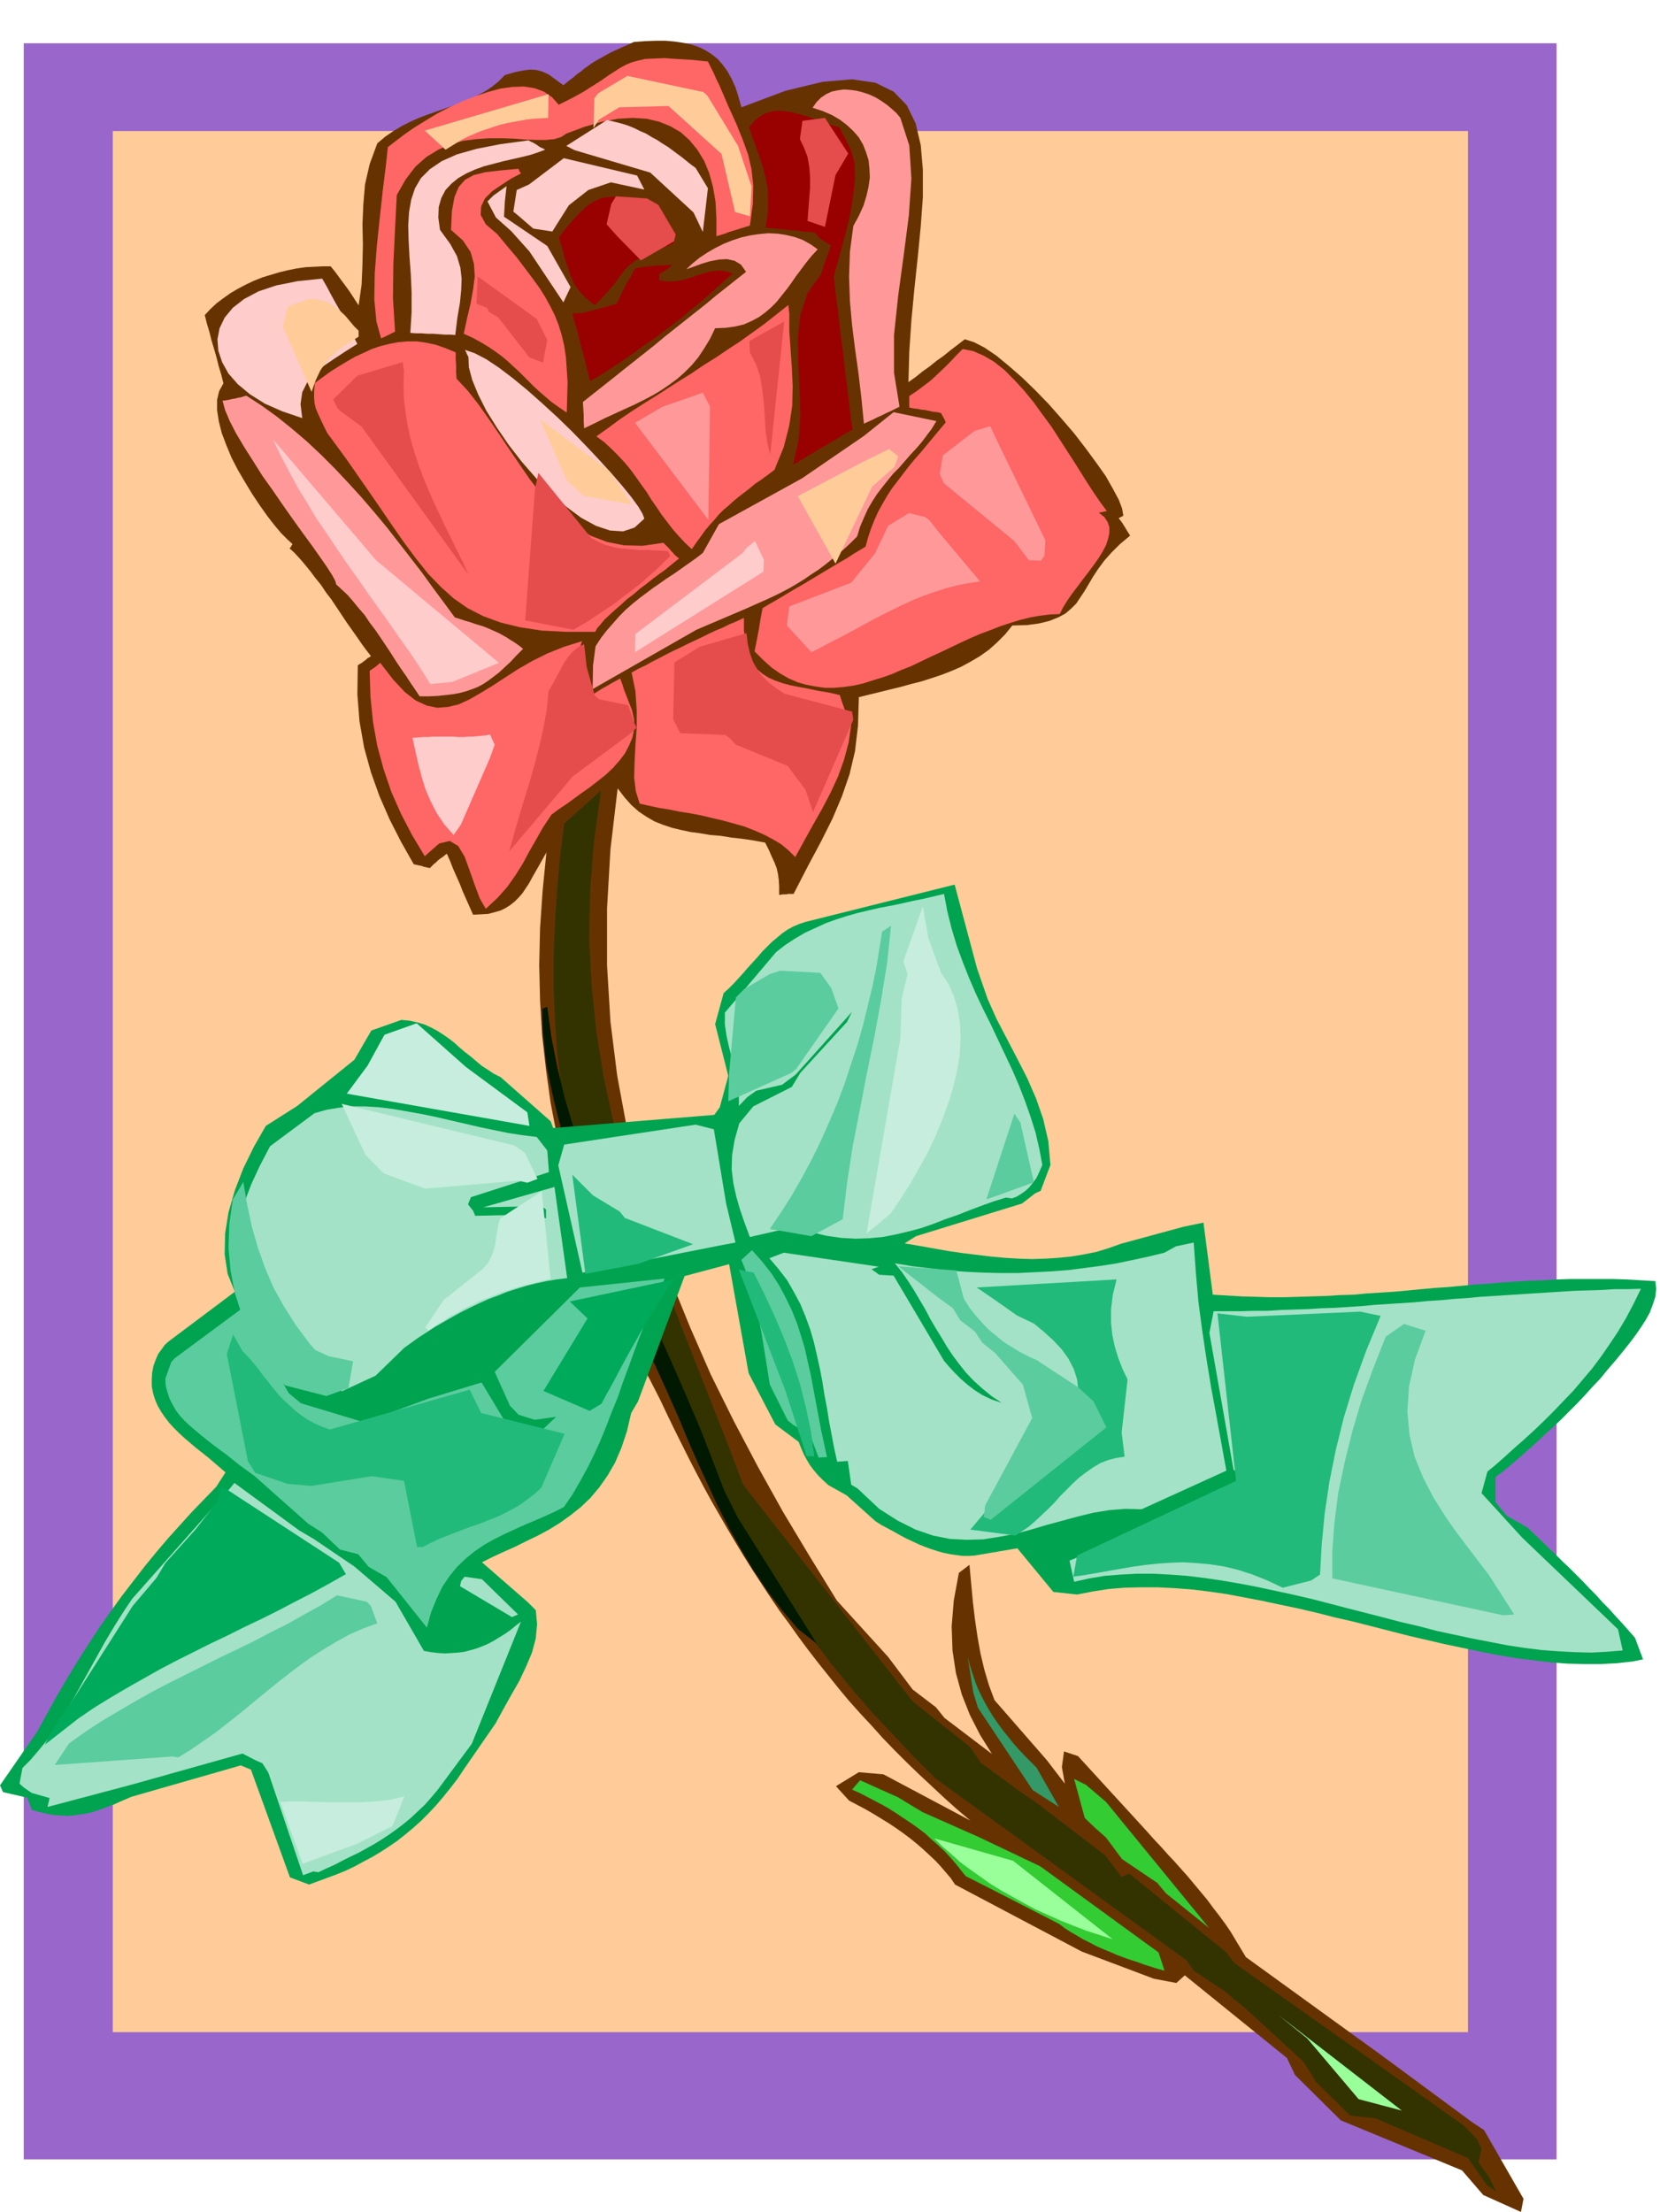 <svg xmlns="http://www.w3.org/2000/svg" width="3.916in" height="5.216in" fill-rule="evenodd" stroke-linecap="round" preserveAspectRatio="none" viewBox="0 0 3916 5216"><style>.pen1{stroke:none}.brush3{fill:#fc9}.brush5{fill:#f66}.brush6{fill:#f99}.brush7{fill:#900}.brush8{fill:#fcc}.brush13{fill:#e54c4c}.brush15{fill:#00a34f}.brush16{fill:#5bcc9e}.brush17{fill:#a3e2c6}.brush18{fill:#c6eddd}.brush19{fill:#21ba7a}.brush20{fill:#00aa5b}</style><path d="M56 102h3616v4990H56V102z" class="pen1" style="fill:#96c"/><path d="M266 309h3197v4483H266V309z" class="pen1 brush3"/><path d="m1974 3774 121 133 58 77 55 42 20 25 112 85-28-45-24-47-19-48-14-51-8-53-2-57 5-61 12-65 25-19 4 44 4 43 5 42 6 41 7 39 9 38 11 37 13 35 123 141 43 56-7-39 5-37 33 11 163 178 16 18 17 18 16 18 16 17 16 18 16 18 15 18 15 18 15 18 14 19 14 18 14 19 13 19 12 20 12 20 12 20 322 233 210 155 30 20 93 162-6 31-89-40-50-58-286-118-108-107-19-40-241-195-20 18-53-10-170-64-299-158-10-15-12-14-12-14-13-14-14-13-14-13-15-13-16-13-16-12-17-12-18-12-18-11-18-11-19-11-19-10-19-10-31-34 54-33 58 5 205 109-32-27-30-27-30-28-30-28-29-28-28-28-28-29-26-29-27-29-26-29-25-30-24-30-24-30-24-31-23-31-22-31-23-31-21-31-21-32-21-32-20-32-20-33-19-32-19-33-19-33-18-33-18-34-17-33-17-34-17-34-17-35-16-34-25-49-36-68-34-70-31-70-29-71-26-72-24-73-21-74-18-76-15-78-11-79-9-80-5-83-2-84 2-86 6-88 9-91-9 16-9 16-8 14-8 14-7 13-8 12-8 12-9 10-9 9-10 8-11 7-12 6-14 4-15 4-17 1-19 1-8-18-8-18-8-18-7-18-8-18-8-18-7-18-8-18-5 4-5 4-6 4-5 4-5 5-5 4-5 5-4 4-5-1-4-1-5-1-5-2-5-1-5-1-4-1-5-1-30-53-27-53-24-55-20-56-16-58-11-62-5-64 1-68 4-3 4-2 4-3 4-3 4-3 3-3 4-2 4-3-11-14-11-15-11-16-12-17-12-17-12-18-12-18-12-18-13-17-12-18-13-16-12-16-13-16-12-14-12-13-12-11 2-2 2-3 1-2 2-3-12-11-15-15-16-19-17-22-17-24-18-27-17-28-17-29-15-29-12-29-11-29-7-28-4-26v-24l5-21 10-18-5-20-6-20-5-20-6-21-6-20-5-20-6-20-5-20 13-14 15-14 16-12 17-12 17-10 19-10 19-9 20-8 20-6 20-6 21-5 20-4 21-3 20-1 20-1h19l9 11 9 12 8 11 9 12 8 11 8 12 7 11 8 12 7-49 2-48 1-47-1-47 2-46 4-48 11-48 18-49 19-16 19-13 20-12 20-10 20-9 21-8 20-7 20-7 20-7 19-7 19-8 19-9 17-9 17-11 16-13 15-15 24-7 20-4 16-2 15 1 14 4 15 7 15 11 19 14 12-10 11-8 9-8 10-7 8-7 9-6 8-6 8-5 9-5 9-5 9-5 11-6 11-5 13-6 14-6 15-7 27-2 25-1h23l22 2 20 3 19 4 18 6 16 8 14 9 14 11 12 14 11 15 10 18 9 20 7 22 7 25 104-39 87-21 70-6 55 8 43 21 31 32 21 43 12 51 5 58v65l-5 69-7 72-8 75-7 74-5 74-2 72 17-12 16-13 17-12 16-13 17-12 16-13 17-13 17-13 22 7 25 13 28 19 29 24 31 27 31 30 32 33 30 34 30 35 27 35 25 34 22 31 17 30 14 26 8 21 3 17-2 1-3 2-3 1-3 2 7 9 7 11 6 10 7 11-24 20-20 20-17 19-14 19-12 18-10 17-10 17-10 15-10 15-12 12-14 12-17 9-20 8-24 6-29 4-35 1-17 21-19 19-19 17-21 15-22 13-22 12-23 10-23 9-24 8-25 8-24 6-25 7-25 6-24 6-25 6-24 6-2 67-7 60-13 55-18 52-22 52-27 54-31 58-34 66h-13l-4 1h-9l-4 1h-4v-20l-1-16-2-14-3-13-5-13-6-13-7-16-9-18-27-5-27-4-26-3-25-4-25-2-23-4-23-3-23-5-21-5-21-7-20-8-19-11-18-12-18-16-16-18-16-21-17 144-8 139v135l8 132 16 128 23 124 28 121 35 119 40 116 46 113 49 112 54 109 57 108 59 106 63 105 64 104z" class="pen1" style="fill:#630"/><path d="m2611 1205-4 1-5 1-5 1-5 1 13 10 8 12 4 12v14l-3 14-5 15-8 15-10 16-12 17-12 16-13 17-12 16-13 17-11 16-10 16-8 16-23 1-24 3-23 4-24 6-23 7-24 8-23 9-24 9-23 10-24 11-23 11-23 11-24 11-23 11-23 11-23 9-23 10-23 8-23 7-22 7-23 5-22 3-22 2h-22l-21-3-22-4-21-6-21-9-21-12-20-14-20-18-20-20 5-25 5-26 4-25 5-26 15-9 16-9 15-9 15-9 15-9 16-9 15-9 15-9 15-9 15-9 15-9 15-9 16-9 15-10 15-9 15-9 6-22 7-21 8-20 9-20 10-18 11-19 11-17 13-17 13-17 13-17 14-17 15-17 14-17 15-18 15-18 15-18-2-5-3-6-3-5-3-6-9-2-10-1-9-2-9-2-10-1-9-2-10-1-9-2v-27l18-12 16-12 17-13 15-14 16-15 15-15 14-15 15-15 25 5 25 11 24 14 24 19 23 23 23 25 23 28 21 29 22 30 20 31 20 31 20 31 18 29 18 28 17 25 17 23z" class="pen1 brush5"/><path d="m2124 278 21 65 5 78-6 87-12 93-13 95-10 94v89l13 80-10 5-10 5-11 5-10 5-11 5-10 5-11 5-11 5-6-61-7-59-8-57-7-56-5-56-2-57 2-59 8-61 13-24 11-24 7-23 5-22 3-22-1-20-2-20-6-19-7-18-10-17-13-15-15-14-17-13-19-11-21-9-24-8 9-13 11-11 12-8 13-6 14-3 15-2 15 1 15 2 15 4 15 5 15 7 13 8 13 9 12 10 11 10 9 11z" class="pen1 brush6"/><path d="m2008 355 8 29 1 36-4 40-7 43-10 43-11 41-10 36-8 29 5 45 6 45 5 45 6 45 5 46 6 45 5 45 6 45-18 10-17 11-18 10-17 10-18 11-17 10-18 11-17 10 13-60 4-60-2-61-3-61-1-58 6-54 17-51 32-45 5-17 6-17 6-16 6-17-6-4-5-3-5-3-5-3-4-3-5-4-3-5-4-5-14-2-15-1-14-2-15-1-14-2-15-1-15-2-15-1 5-35 1-30-1-27-5-26-7-26-9-27-11-31-12-35 11-13 11-10 11-7 12-5 12-3 13-1 13 1 14 2 13 3 15 4 14 4 14 5 15 6 15 5 15 5 15 4 7 14 7 13 7 14 7 14z" class="pen1 brush7"/><path d="m2209 993-11 18-12 16-12 16-13 15-14 15-13 15-13 15-14 14-13 16-12 15-13 17-11 17-11 19-9 20-9 21-7 23-15 15-15 14-15 13-16 13-15 12-16 12-17 11-16 11-16 10-17 10-17 9-18 9-17 8-18 8-18 8-18 8-115 49-245 140 1-56 6-45 13-20 14-18 15-17 14-16 15-15 16-14 16-13 16-12 16-12 16-11 17-12 17-11 17-12 17-12 17-12 17-13 38-68 196-108 146-100 70-56 101 21zm-280-405-14 15-13 16-12 16-12 16-11 16-11 15-12 15-12 15-13 13-14 12-15 11-17 9-18 8-21 5-22 3-25 1-12 25-14 23-14 21-15 18-17 17-17 15-19 14-19 13-20 12-21 11-22 11-22 10-24 11-24 11-24 12-25 12-1-16v-15l-1-16-1-15 24-19 24-19 24-19 25-20 24-19 24-19 24-19 24-20 24-19 24-19 24-19 24-19 24-20 24-19 24-19 24-19-12-17-15-9-18-4-19 1-21 4-20 6-19 7-17 6 15-14 16-13 18-12 19-11 20-10 20-8 21-7 22-5 21-3 21-2 22 1 20 3 21 5 19 7 18 10 17 12z" class="pen1 brush6"/><path d="m1697 201 21 49 19 42 15 37 13 36 8 35 4 38-1 43-7 51-10 3-10 3-9 3-10 3-10 3-10 4-10 3-10 3v-42l-2-39-6-35-9-33-12-29-16-26-18-22-21-19-24-14-27-11-30-7-32-2-35 2-38 7-41 12-43 16-12 8-16 5-20 2h-23l-25-1-27-2-29-1h-30l-30 2-31 4-30 8-29 13-28 17-26 23-23 30-21 37-4 79-4 82-1 82 5 79-4 2-4 2-4 2-4 2-4 2-4 2-5 2-4 2-11-40-5-52 1-61 5-65 7-67 7-64 7-56 5-46 18-14 21-16 23-16 26-16 28-17 29-15 30-14 31-12 30-10 29-8 29-4 27-1 25 4 22 8 19 13 16 18 32-16 27-15 22-14 19-12 17-12 14-9 14-9 13-7 14-6 15-4 17-4 21-1 24-1 29 2 34 2 40 4 7 14 7 14 6 14 7 14zm165 536v44l3 43 3 43 2 44-1 45-7 47-13 51-22 54-16 12-15 11-15 10-13 11-13 10-13 10-12 10-11 10-12 10-11 11-10 12-11 12-11 13-10 14-11 15-11 16-16-15-15-16-14-16-13-17-13-17-12-18-12-17-11-18-13-18-12-17-13-18-14-17-15-16-16-16-17-16-19-14 28-20 27-20 28-19 28-18 29-18 28-18 28-18 29-18 28-19 29-18 28-19 29-19 28-20 29-21 28-22 29-23v5l1 4v5l1 4z" class="pen1 brush5"/><path d="m1670 444-12 103-22-46-102-94-179-53-19-10 96-61 17 4 16 4 16 5 15 6 14 7 14 6 13 8 13 7 12 8 13 8 11 8 12 9 11 8 11 9 10 8 11 8 29 48z" class="pen1 brush8"/><path d="m1728 645-20 18-20 18-20 18-20 17-21 17-20 17-21 16-21 16-21 16-22 15-21 15-21 15-22 15-22 14-22 14-22 13-5-20-5-20-5-20-6-21-5-20-5-20-6-20-5-20 10 1 13-1 14-3 14-4 15-4 15-4 13-4 11-3 5-11 5-11 6-11 5-11 6-10 6-10 5-10 6-10 11-1 11-2 11-1 10-1 11-1h11l10-1 11-1-3 4-4 3-3 3-4 3-4 2-4 3-4 2-4 2v15l13 2 12 1 12-1 11-1 11-3 11-3 10-3 10-4 10-3 10-3 10-3 11-1 10-1 10 1 11 2 11 4z" class="pen1 brush7"/><path d="m1589 574-25 10-22 8-17 8-15 8-12 7-9 7-8 7-7 7-6 8-6 8-6 8-7 10-9 10-10 12-12 13-15 15-21-17-16-17-12-17-8-19-7-20-7-21-6-24-8-25 18-23 17-20 15-16 13-12 13-10 13-7 12-5 12-2 12-1 12 1 13 3 15 4 15 4 17 5 19 6 21 6 4 10 4 10 4 10 4 10 5 11 4 10 5 10 4 10z" class="pen1 brush7"/><path d="m1520 447-79-17-53 18-46 36-31 49-8 13-45-7-36-31-11-9 8-51 29-13 82-62 173 41 17 33z" class="pen1 brush8"/><path d="m2008 1709-6 42-11 41-14 39-18 39-20 38-21 37-21 38-21 38-16-16-17-14-20-12-21-11-23-10-23-9-25-7-25-7-26-6-25-6-26-5-26-4-24-5-25-4-23-5-22-5-9-29-4-32 1-37 2-39 3-41v-43l-3-44-9-44 16-9 17-8 16-9 16-8 17-9 16-8 17-8 16-8 17-8 17-8 16-8 17-8 17-7 16-8 17-7 17-8v29l3 25 4 21 7 19 8 15 10 13 12 10 14 9 16 7 17 6 19 5 20 4 22 4 23 5 25 4 26 6 6 18 6 17 7 18 8 17z" class="pen1 brush5"/><path d="m1286 353-16 6-18 6-20 5-22 5-22 5-23 6-23 6-22 8-20 9-19 11-16 13-14 15-10 19-6 21-1 25 4 29 24 33 16 29 8 27 3 26-1 27-3 30-6 35-5 41-13-1h-13l-13-1-14-1h-13l-13-1h-14l-13-1 3-49v-47l-2-44-3-40-2-38-1-35 2-32 5-29 9-27 14-24 21-21 28-19 36-16 46-13 56-11 67-9 5 3 5 2 5 3 5 3 4 3 5 3 5 2 5 3z" class="pen1 brush8"/><path d="m1223 398 1 2 1 3 2 3 2 3-23 12-23 15-22 15-17 17-9 19-1 20 12 22 27 23 24 29 22 26 19 25 18 24 16 22 14 22 12 22 11 22 9 23 7 23 6 25 4 27 2 29 2 31-1 34-1 37-19-13-17-12-15-13-14-12-13-12-12-12-12-12-12-12-12-11-13-12-13-11-15-11-16-11-18-11-20-11-22-10 8-37 8-34 6-33 4-31-2-30-8-28-18-27-28-25 2-44 6-33 10-24 15-17 20-11 28-7 35-4 43-4z" class="pen1 brush5"/><path d="m3530 5169-23-17-44-63-203-87-16-7-59-6-14-14-66-65-30-48-124-114-25-22-11-8-25-22-73-48-19-26-591-428-55-55-40-43-54-57-51-59-48-59-46-60-44-62-42-62-40-63-39-64-37-65-35-65-34-66-34-66-32-67-32-68-31-68-31-68-30-62-27-64-24-64-21-65-19-67-16-68-13-69-10-70-8-71-5-73-3-74v-75l3-76 5-78 7-79 10-80 87-78-17 122-9 117-2 114 6 110 11 107 17 105 22 102 27 99 29 98 33 97 35 95 36 94 37 94 37 94 37 94 36 95 400 511 136 108 25 37 97 71 30 20 166 127 39 51 18-8 229 186 19 25 541 383 31 32 11 23-7 32 25 35 17 35z" class="pen1" style="fill:#330"/><path d="m1346 677-17 36-80-120-43-48-36-32-20-38 14-14 31-22-4 36-2 36 102 69 55 97z" class="pen1 brush8"/><path d="m1602 1317-9 7-11 9-12 10-14 10-15 11-15 12-16 12-15 13-16 12-14 13-14 12-13 12-12 11-9 11-8 9-5 9h-67l-59-3-52-8-45-11-41-15-37-19-33-23-30-27-30-31-28-35-29-39-30-43-32-47-36-52-39-56-44-60-9-18-7-15-6-13-5-12-3-12-1-13v-16l2-19 19-14 18-13 19-12 20-12 19-11 20-9 19-9 21-7 20-5 21-4 22-2h22l22 3 23 5 23 8 24 10v16l1 15v16l1 15 27 29 25 32 24 34 24 35 24 36 24 35 24 35 26 34 26 31 29 27 31 24 34 19 37 14 40 8 44 1 49-7 5 5 4 4 5 5 4 5 5 5 4 5 5 4 5 4z" class="pen1 brush5"/><path d="m1520 1223-23 21-27 9-31-2-33-11-35-19-35-26-36-32-35-35-34-39-31-40-28-41-25-40-19-38-14-34-8-30-1-24-2-4-2-4-2-5-2-4 23 8 27 14 30 20 33 25 34 28 35 31 36 33 35 34 33 34 32 34 29 32 25 29 21 26 16 22 10 17 4 11z" class="pen1 brush8"/><path d="m1482 1652 9 23 5 23v21l-4 20-8 19-10 19-13 17-15 17-17 16-19 15-18 14-20 14-19 14-18 13-18 12-16 12-20 30-17 30-16 28-15 28-17 27-19 27-23 26-28 26-14-24-12-32-12-34-12-33-15-25-20-12-25 6-34 30-30-50-26-50-23-52-18-53-15-55-10-56-6-59-2-62 7-5 6-4 6-5 6-5 30 39 28 30 26 20 26 12 25 5 25-2 25-6 26-12 26-15 28-17 29-19 31-20 33-19 36-18 40-16 42-13-7 21-7 21-8 21-7 21 7 5 6 6 4 5 4 5 3 6 3 8 3 8 3 10 11-6 11-6 10-6 11-7 11-6 10-6 11-6 11-6 5 13 4 13 5 13 5 13z" class="pen1 brush5"/><path d="m2852 4546-101-81-21-25-83-56-38-51-26-23-24-23-25-92 28 14 47 40 243 297zm-105 101-15-4-16-5-16-5-16-6-16-5-17-6-16-6-16-7-17-7-16-7-15-8-16-8-15-9-14-8-14-9-13-10-158-81-63-32-12-15-12-15-13-15-13-14-15-14-15-13-15-14-17-13-17-12-18-12-18-12-19-12-20-11-21-11-21-11-22-10 19-22 89 40 58 35 133 59 145 69 279 203 14 43z" class="pen1" style="fill:#3c3"/><path d="m1234 1530-16 16-14 15-14 13-13 12-13 10-12 9-12 8-13 7-13 5-14 5-15 4-16 3-17 2-19 2-20 1h-23l-10-15-11-16-11-17-12-17-12-18-12-19-12-18-12-18-13-19-13-17-12-18-14-16-13-16-13-15-14-13-13-12-2-8-7-13-12-19-16-23-19-27-22-30-23-32-24-34-24-35-25-35-22-35-21-33-19-32-15-29-11-26-6-22 7-1 7-1 8-2 7-1 7-2 7-1 6-2 7-2 37 24 36 26 36 29 34 29 34 32 32 32 32 34 31 34 30 35 30 36 28 36 28 36 27 35 26 36 26 35 25 34 13 4 12 4 11 3 11 4 10 3 10 3 10 4 9 4 9 4 9 4 9 5 9 5 9 6 10 6 10 7 10 8z" class="pen1 brush6"/><path d="m843 811-27 17-26 17-25 17-22 18-18 21-12 24-4 28 4 33-47-16-41-18-35-22-29-24-22-25-15-27-9-27-2-27 5-26 12-25 19-23 27-21 34-18 42-14 50-10 58-6 11 19 10 19 11 20 11 19 10 19 10 20 10 19 10 19z" class="pen1 brush8"/><path d="m2498 4261-62-40-129-194-11-36-13-83 5 19 6 19 6 18 7 18 8 17 9 17 9 16 10 16 11 16 11 15 12 15 12 15 13 15 14 15 14 14 15 15 53 93z" class="pen1" style="fill:#396"/><path d="m3307 4977-102-27-121-143-69-56 292 226zm-682-404-31-10-31-10-31-12-30-12-29-13-29-13-28-15-27-15-27-15-26-16-24-17-24-17-23-17-21-19-21-18-19-19 186 53 235 185z" class="pen1" style="fill:#9f9"/><path d="m2349 1033 117 241-2 36-8 12-29-1-34-45-166-136-10-22 7-44 75-58 37-11 13 28z" class="pen1 brush6"/><path d="m2001 362-30 51-25 122-41-14 2-27 2-26 2-26v-25l-2-24-4-23-8-21-10-21 6-43 53-7 55 84z" class="pen1 brush13"/><path d="m2312 1371-27 4-26 5-27 7-25 8-26 9-25 10-24 11-25 12-24 12-25 13-24 13-24 13-24 13-24 12-24 13-24 12-45-49-13-14 6-45 146-56 56-69 31-65 49-30 38 9 11 8 19 25 100 119z" class="pen1 brush6"/><path d="m2119 1076-9 25-53 47-86 181-89-159 154-81 61-30 22 17zm-378-732 32 96-4 70-35-10-32-137-125-113-116 3-48 29-13 20 2-70 9-12 69-41 179 38 10 9 72 118z" class="pen1 brush3"/><path d="m1850 758-33 314-7-28-4-30-2-32-2-32-4-32-5-31-10-29-14-27-1-27 82-46zm-256-205-4 16-78 45-55-56-26-29 11-48 11-18 73 5 27 15 41 70z" class="pen1 brush13"/><path d="m1675 959-4 267-173-229 65-38 95-33 17 33z" class="pen1 brush6"/><path d="m2013 1697-95 218-18-53-42-56-122-50-14-15-11-8-106-4-17-33 3-134 60-37 110-32 3 25 5 22 7 20 10 18 12 16 15 15 18 14 20 13 159 42 3 19z" class="pen1 brush13"/><path d="m1294 222-1 56-18 1-17 1-17 2-16 3-17 3-15 3-16 4-15 5-15 5-15 5-14 6-14 6-14 7-13 8-13 8-13 8-49-45 292-86z" class="pen1 brush3"/><path d="m1802 1320-1 28-303 190 1-43 253-191 9-12 20-16 21 44z" class="pen1 brush8"/><path d="m1491 1190-114-21-40-36-63-144 164 122 53 79z" class="pen1 brush3"/><path d="m1581 1311-12 12-13 13-13 12-14 12-13 12-14 11-14 11-15 11-14 11-15 11-15 10-15 10-15 10-15 10-16 9-15 9-114-22 23-309 8-39 125 154 11 6 11 5 11 5 12 3 11 3 11 2 12 1 12 1 11 1 12 1h22l12 1h11l11 1 11 1 5 11zm-290-509-10 53-32-12-74-95-21-12-5-10-25-10 3-64 139 100 25 50zm205 902 6 12-15 14-136 101-150 177 15-53 15-51 15-49 14-48 12-46 10-44 8-44 4-43 11-19 9-17 9-17 9-16 9-13 11-12 12-10 14-7 6 54 19 67 10 9 69 14 14 41zM953 874l-1 35 1 33 4 33 5 31 7 31 9 31 10 30 11 29 12 29 12 28 14 29 13 28 14 28 14 29 14 28 13 29-252-349-45-33-11-9-11-22 57-56 107-32 3 20z" class="pen1 brush13"/><path d="m846 794-16 10-16 10-16 12-15 13-14 15-13 19-11 23-10 28-68-154 12-47 53-19 22 3 19 6 16 9 13 11 12 11 11 13 10 12 11 11v14z" class="pen1 brush3"/><path d="m1177 1563-110 45-52 5-23-37-24-36-25-35-25-36-25-35-25-35-25-36-25-35-24-35-24-36-24-35-22-37-22-36-20-37-20-38-18-38 243 285 290 242zm-10 193-11 31-69 158-17 24-22-25-18-27-14-27-12-28-9-29-8-30-7-31-7-32 12-1 13-1h12l12-1h49l11 1h12l11-1h11l10-1 10-1 10-1 10-2 11 24z" class="pen1 brush8"/><path d="m1291 2374 10 73 14 71 17 70 20 68 22 67 25 67 26 65 27 65 29 65 29 64 29 65 30 64 29 65 28 65 28 66 26 67 29 75 31 62 187 298-45-35-38-45-35-46-32-48-30-50-28-50-26-51-24-52-24-52-23-53-22-53-23-52-24-53-24-52-26-51-27-50-29-50-12-42-13-41-14-41-14-40-14-39-14-39-13-40-13-39-13-39-11-40-10-41-9-41-8-41-5-43-4-43-1-45 12-5z" class="pen1" style="fill:#001900"/><path d="m1615 3009-110 296-16 27-10 43-13 39-15 35-18 31-19 27-21 25-23 22-24 19-25 18-26 16-26 14-27 13-26 13-27 12-26 12-26 13 108 94 19 19 3 33-3 33-9 34-14 33-16 34-19 33-19 34-18 33-74 107-16 24-17 22-17 21-17 20-18 19-17 17-19 17-18 15-19 15-19 13-20 13-20 12-21 11-20 11-21 10-22 9-65 24-45-17-92-254-24-10-258 74-14 6-14 6-13 6-14 5-13 5-14 5-13 4-14 3-14 2-15 2-15 1-15-1-16-1-16-3-17-4-18-5-11-29-57-13-7-16 88-127 24-44 24-43 24-41 25-41 25-39 25-38 26-37 26-36 27-35 27-35 27-33 28-33 28-31 28-31 29-30 29-30 22-34-14-12-14-12-14-12-14-11-14-11-14-12-13-11-13-12-12-12-11-12-10-13-9-13-8-14-6-14-5-16-3-16v-17l1-16 3-15 5-14 6-14 8-11 8-11 9-8 156-117-17-42-7-46 1-49 8-50 15-52 20-52 25-51 28-49 74-47 135-109 40-69 71-25 20 2 18 4 17 5 15 7 15 8 14 9 13 9 13 10 12 11 13 11 13 10 13 11 13 11 14 9 15 10 16 8 118 104 6 16 380-31 13-18 20-74-31-122 20-73 12-11 12-12 11-12 11-12 11-13 12-13 11-12 11-13 11-11 12-12 12-10 12-10 13-9 13-7 14-6 15-5 352-88 53 198 25 72 21 47 24 46 24 46 24 47 21 48 17 49 12 52 5 56-23 61-13 6-31 24-250 77-27 17 35 6 34 6 34 6 34 5 33 4 33 4 33 3 33 2 31 1 32-1 31-2 30-3 30-5 30-6 29-9 28-10 147-40 48-10 22 170 34 2 34 2 34 1 33 1h34l33-1 32-1 33-1 32-2 33-1 32-3 32-2 32-2 32-3 32-3 32-3 31-2 32-3 32-3 32-2 32-3 32-2 32-2 32-1 33-2 32-1h99l33 1 34 2 34 2 2 18-2 19-6 18-7 19-10 18-11 17-11 16-11 15-19 24-18 22-19 22-18 22-19 20-18 20-18 19-19 19-18 18-19 18-19 17-19 18-19 17-19 17-20 17-20 17-20 15v59l26 32 49 28 17 16 17 16 16 16 17 16 16 16 17 16 16 16 16 16 15 16 16 16 15 17 16 16 15 17 15 16 15 17 15 17 19 51-25 5-37 4-38 2h-39l-39-1-40-3-41-5-41-5-41-7-42-8-42-9-43-9-43-10-43-10-43-11-43-11-43-11-44-10-43-11-43-10-43-9-42-9-42-8-42-8-42-6-41-5-40-3-40-2h-40l-39 1-37 3-38 6-36 7-56-6-85-103-100 17-14 1h-15l-15-2-14-2-15-3-15-4-15-5-14-5-15-6-15-7-15-7-15-8-14-8-15-8-15-8-14-9-68-61-43-24-13-12-12-12-10-12-9-12-7-12-7-13-6-14-6-15-55-41-63-121-46-257-105 28z" class="pen1 brush15"/><path d="m1568 3015-200 21-201 199 36 80 10 10 10 11 38 12 51-7-35 33-88-26-53-88-125 38-152 56-149-45-29-24-111-199-158 117-8 9-14 39 1 17 4 15 5 15 7 14 8 14 10 13 11 12 13 12 13 11 13 11 15 12 14 11 15 11 15 11 15 12 15 12 37 27 126 112 33 21 42 40 43 11 25 30 42 24 95 119 10-36 13-32 14-29 17-25 18-22 20-19 21-17 22-15 23-13 24-12 24-11 24-11 24-10 23-10 24-11 22-11 20-29 18-31 17-31 16-32 15-33 14-34 13-34 14-34 12-35 13-35 13-36 13-35 14-35 14-36 16-34 16-35z" class="pen1 brush16"/><path d="m3828 3892-37 3-37 2-38-1-39-2-40-3-40-5-40-6-41-8-42-8-42-9-42-9-42-11-43-10-42-11-43-11-43-11-42-11-43-11-43-10-42-9-42-9-42-8-41-7-41-6-41-5-40-3-39-2h-39l-38 2-38 3-36 6-36 8-11-50 331-133 84-63-28-18-57-323 10-51h64l32-1h32l32-2 31-1 32-1 31-2 32-1 31-2 31-2 32-3 31-2 31-2 31-2 31-3 32-2 31-3 31-2 31-3 31-2 32-2 31-2 31-2 32-2 31-2 32-2 31-1 32-1 32-2h32l32-1-17 35-18 34-19 32-20 30-20 29-21 28-22 26-22 26-23 24-23 24-23 23-23 22-24 22-24 21-23 21-24 21-16 13-14 51 96 105 226 216 11 50zM739 4413l-24 9-82-242-14-22-16-7-31-16-260 73-200 53 5-21-42-12-19-13-10-9 7-37 19-19 18-21 18-22 16-23 17-25 15-25 16-26 15-27 15-27 15-27 15-27 15-27 16-27 16-26 16-25 17-25 232-262 9-11 153 112 34 20 96 65 97 83 67 116 17 3 17 2 16 1 16-1 15-1 15-2 15-4 14-4 13-5 14-6 13-7 13-8 13-8 13-9 12-10 13-10-116 288-80 108-16 19-15 17-17 16-16 15-17 14-17 13-17 12-18 12-18 11-18 10-18 10-19 9-18 9-19 10-20 9-19 9-12-2z" class="pen1 brush17"/><path d="m2473 3705-50-67 172-36-76 47-10 11-36 45z" class="pen1 brush15"/><path d="m2693 3559-38-1-38 3-37 6-37 9-37 10-37 10-37 11-37 10-38 7-38 6-38 1-40-2-40-8-41-14-42-21-44-28-51-48-15-9-8-56-25 2-7-31-6-32-6-31-5-32-6-31-5-32-6-31-7-32-7-30-9-31-11-30-12-29-15-28-16-28-20-26-22-26 34-13 224 33-17 6 18 13 34 2 119 201 12 14 13 14 14 14 16 14 17 13 19 12 21 10 24 8-24-16-22-18-20-18-18-19-16-20-15-20-14-21-13-22-13-21-13-22-12-23-13-22-13-22-14-22-15-22-17-21 42 7 43 5 41 5 42 3 41 2 41 1h40l40-2 40-2 39-3 39-5 38-5 38-6 38-8 37-8 37-9 27-15 42-9 5 70 6 69 9 68 10 67 11 67 12 65 12 66 12 66-200 91zm-1620 314-14-21 29-124 8-10 41 6 85 83-149 66z" class="pen1 brush17"/><path d="m1931 3437-18-48-9-9-34-21-12-10-42-84-6-38-6-37-6-38-7-37-8-37-9-36-11-36-14-35 25-23 24 27 22 28 18 28 16 30 14 29 12 30 10 31 9 30 7 32 7 31 6 32 6 32 6 32 6 32 7 32 7 32-20 1z" class="pen1 brush16"/><path d="m2373 2824-29 9-28 10-29 11-28 11-29 10-28 11-29 10-30 8-30 7-31 6-32 3-32 1-34-2-35-5-37-9-38-12-105 24-12-32-11-32-9-31-7-32-4-32 1-34 6-36 11-39 33-40 91-46 20-33 110-120 12-24-133 148-32 24-61 14-21 15-20 21v-30l-4-28-6-27-6-27-7-26-6-27-4-27v-28l121-143 22-17 23-15 24-14 24-11 24-11 25-9 25-8 25-7 25-6 26-6 26-5 25-5 26-6 25-5 26-6 25-6 8 42 10 40 12 40 14 38 15 38 16 37 17 36 18 36 17 36 17 36 17 36 16 37 14 36 13 37 12 38 9 39 7 37-7 16-7 15-9 12-8 10-10 9-10 7-10 6-11 4-14-2z" class="pen1 brush17"/><path d="m941 3305-92 25-24-16 30-22 31-22 29-22 30-23 29-22 30-22 29-21 30-21 31-19 30-18 32-17 32-15 33-13 34-11 36-8 36-6-19 26-21 24-20 23-22 22-22 21-22 19-23 19-23 17-24 16-25 15-24 14-25 13-26 13-26 11-26 11-26 10-12-1z" class="pen1 brush15"/><path d="m806 3281-4-13-71-8-18-1-27-25-21-27-18-28-15-29-13-30-12-30-12-31-13-30-14-38-8-38v-39l6-39 11-41 16-42 20-43 24-46 105-78 28-8 30-5 30-3h32l32 2 33 4 34 6 34 6 34 7 34 8 35 8 34 8 34 7 34 7 33 5 33 4 25 32 4 51-184 59-7 17 12 15 5 12 131-3 36 9v-21l-11-8-137 3 168-48 30 215-25 3-24 4-23 5-24 6-23 7-22 7-22 9-22 8-22 10-21 10-22 11-20 11-21 12-21 12-20 13-20 13-32 23-68 66-80 37zm892-344-324 64-57-253 14-49 310-47 43 11 29 175 22 92-37 7z" class="pen1 brush17"/><path d="m1249 2655-431-76 49-66 40-73 76-27 116 103 145 107 5 32z" class="pen1 brush18"/><path d="m3546 3809-403-87v-65l5-67 9-70 15-71 18-73 22-74 27-74 30-76 43-30 51 16-25 68-14 63-4 59 5 55 12 52 20 49 25 48 29 46 26 37 76 100 59 92-26 2z" class="pen1 brush16"/><path d="m3093 3727-67 17-36-17-35-14-34-11-33-8-32-5-32-3-31-2-30 1-30 2-29 3-29 4-29 5-29 5-28 5-29 5-28 4 9-50 375-176-44-395 69 8 268-12 48 10-34 82-29 80-24 78-19 77-15 75-11 74-7 73-4 71-21 14z" class="pen1 brush19"/><path d="m842 4348-128 47-53-146 19-1h39l19 1h19l19 1h73l18-1 18-1 17-2 18-2 17-4 17-4-28 70-84 42z" class="pen1 brush18"/><path d="m2381 3619-92-12 243-288 9-9 3-29-3-28-8-25-13-25-16-22-20-21-22-20-23-19-40-19-51-36-44-30 330-19-9 37-4 34v31l3 29 6 28 8 26 10 26 12 25-14 125 7 57-20 3-19 5-18 7-17 10-17 12-16 12-15 14-15 15-15 15-14 16-15 15-15 14-15 14-15 13-16 11-16 10-14-2z" class="pen1 brush19"/><path d="m2321 3577 3-27 111-206-22-79-66-75-30-24-17-26-35-27-17-28-37-27-92-72 137 10 18 67 7 11 7 11 8 10 9 11 9 10 9 10 10 10 11 9 11 9 11 9 12 8 13 8 13 8 13 7 14 7 14 6 98 64 37 34 30 61-273 218-16-7zM406 4142l-277 20 34-51 38-27 38-25 39-23 39-23 39-22 40-21 40-20 40-20 40-20 40-19 41-20 40-21 40-20 39-22 40-22 39-24 70 15 10 10 15 41-33 12-32 14-31 17-30 18-30 19-29 21-29 22-28 22-28 23-28 23-28 23-28 22-28 22-29 20-29 20-29 18-15-2z" class="pen1 brush16"/><path d="m1072 3874-53 19 8-109 39-55 153 91-147 54z" class="pen1 brush15"/><path d="m106 4114 11-23 21-34 31-44 144-226 56-66 21-35 71-79 50-64 13-38 276 180 16 27-39 22-40 22-39 20-40 21-40 20-40 19-40 20-40 19-40 20-40 20-40 21-39 22-39 22-39 23-39 24-38 26-78 61z" class="pen1 brush20"/><path d="m1903 3434-50-154-110-286 35 7 26 52 24 52 22 52 20 53 17 53 14 55 12 57 8 59h-18zm-919 214-31-156-76-11-143 23-56-5-76-26-17-27-50-253 15-46 22 39 9 9 10 11 10 12 10 12 9 13 10 12 10 13 10 12 10 12 12 12 12 11 12 11 14 11 15 10 16 9 18 8 19 7 330-94 27 55 197 49-55 127-16 15-16 12-16 12-17 10-17 9-18 9-18 7-17 7-19 7-18 6-18 7-18 7-18 7-18 7-18 9-18 9h-13z" class="pen1 brush19"/><path d="m1391 3327-109-47 104-171-42-40 246-52-11 15-11 17-11 17-11 18-11 18-11 19-12 19-11 20-11 19-11 20-11 20-10 19-10 19-10 18-10 18-9 17-28 17z" class="pen1 brush20"/><path d="m2044 2909 80-461 3-93 14-58-10-30 46-130 13 75 30 82 18 27 13 30 9 32 5 33 1 35-2 37-6 37-9 38-12 39-14 38-16 39-18 38-21 38-21 37-23 36-23 34-57 47z" class="pen1 brush18"/><path d="m2327 2828 66-202 14 21 32 141-94 34-18 6zm-413 87-98-17 27-40 26-41 24-42 23-43 21-43 20-45 19-45 17-45 15-46 15-45 13-46 11-45 11-45 9-44 7-43 7-43 21-14-9 86-14 87-16 87-18 88-17 88-17 87-13 85-10 84-74 40zM770 3292l-97-25-30-29-28-44-25-47-20-48-16-50-10-52-5-54 2-56 8-58 25-42 9 53 11 52 14 49 17 48 20 47 25 45 28 44 32 43 13 15 32 15 58 12-11 63-52 19z" class="pen1 brush16"/><path d="m1506 2980-125 24-31-234 49 49 63 38 12 15 161 62-106 38-23 8z" class="pen1 brush19"/><path d="m1003 3130 8-11 35-53 92-73 12-13 8-14 6-15 4-16 2-16 3-16 3-16 4-14 98-64 21 207-20 4-19 5-19 5-19 5-18 6-19 6-18 7-18 7-18 7-17 9-18 8-17 10-17 9-17 11-17 11-17 12-8-8zm241-341-22-5-219 19-98-36-43-44-56-120 407 98 25 17 30 62-24 9z" class="pen1 brush18"/><path d="m1718 2597 2-66 16-179 20-20 60-35 24-8 95 5 26 36 17 48-100 143-11 9-149 67z" class="pen1 brush16"/></svg>
